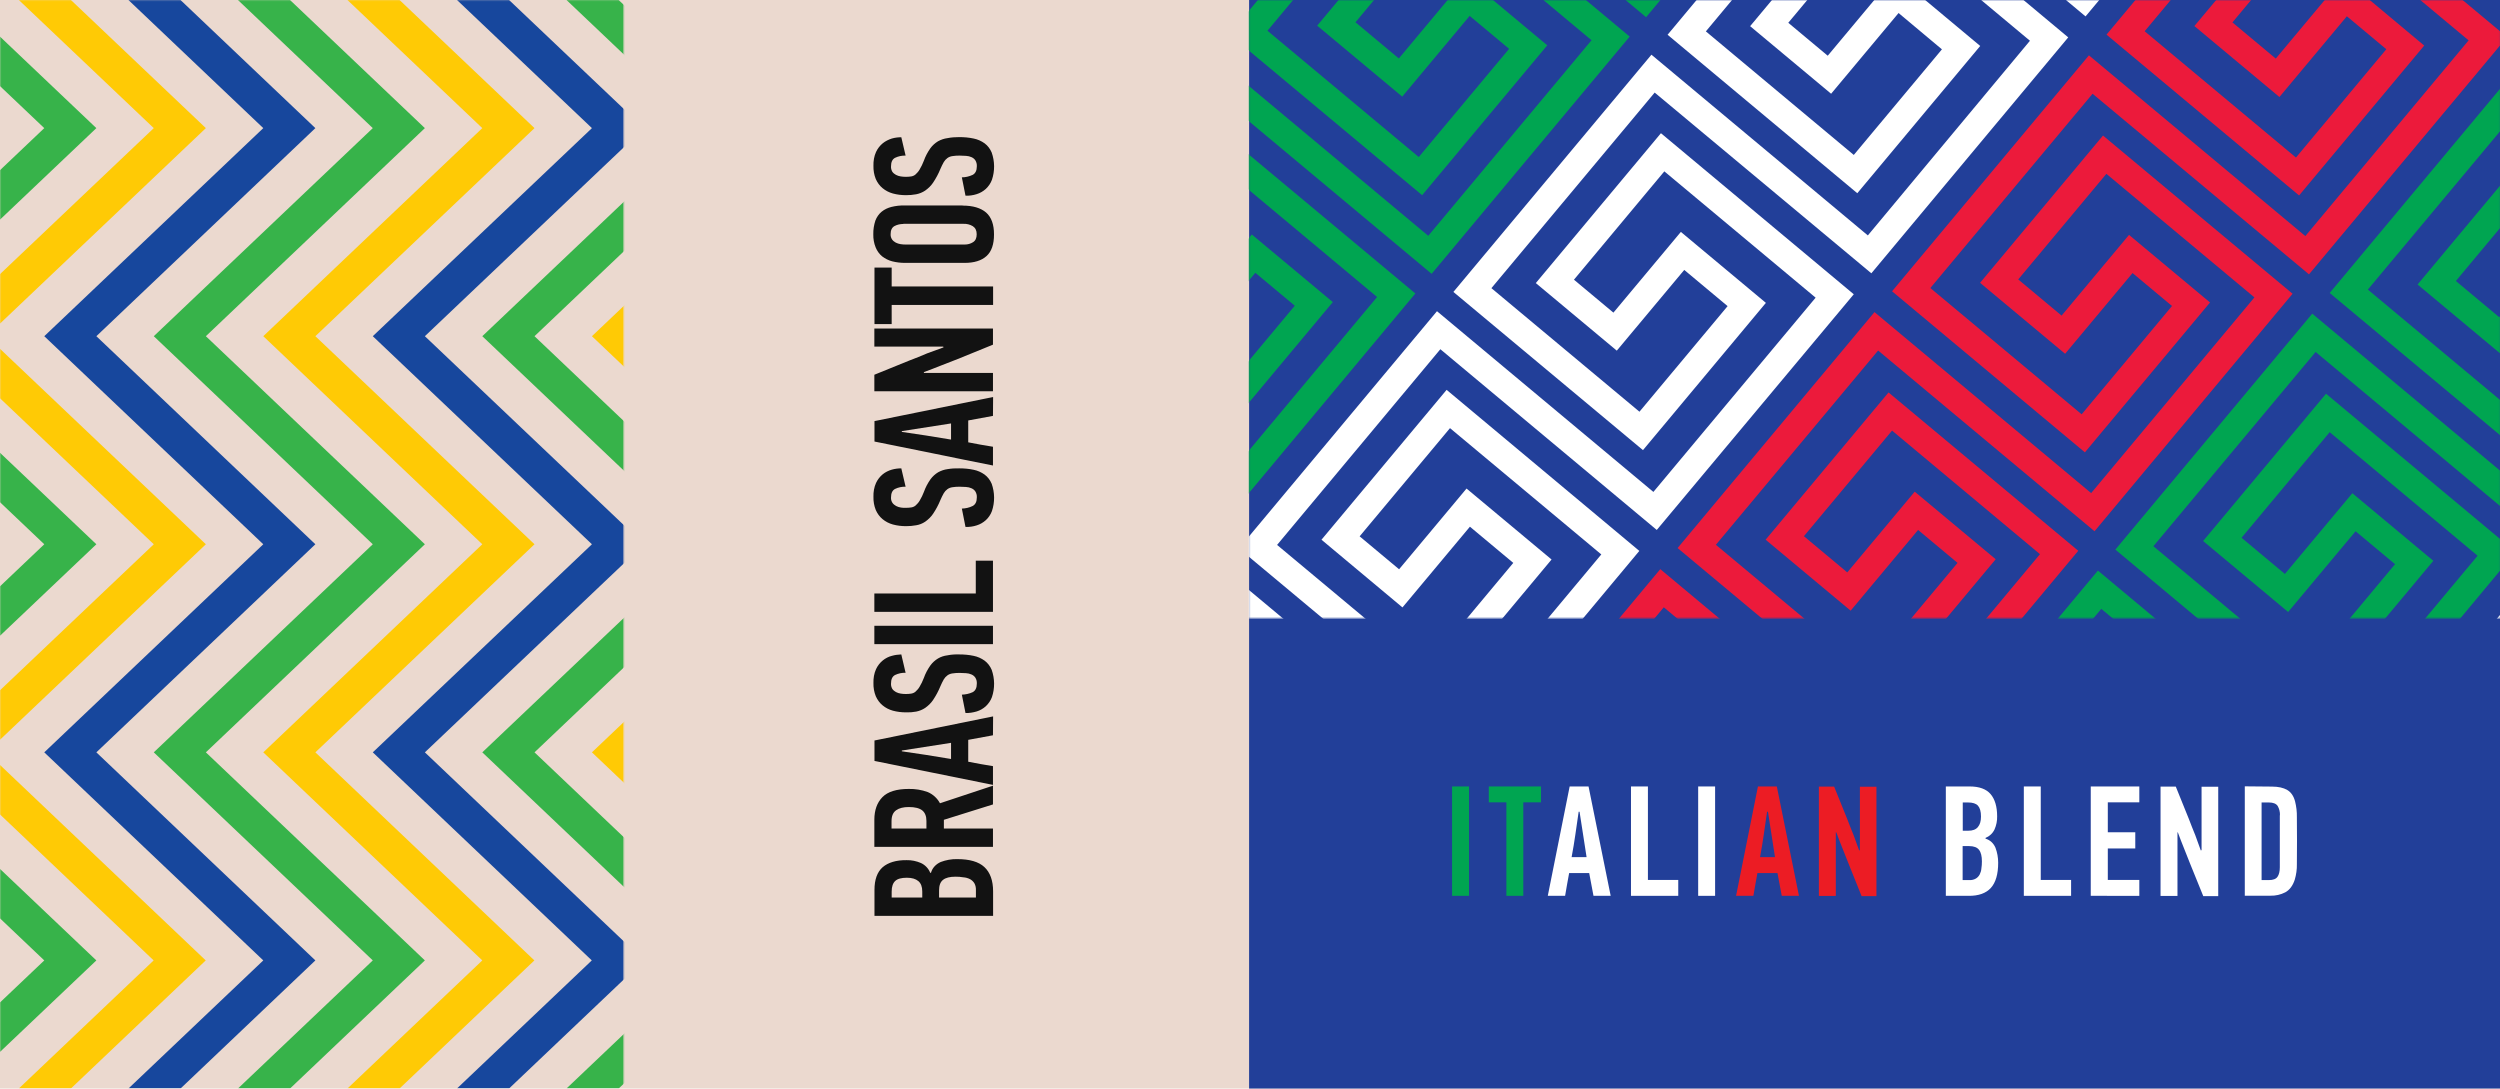 <?xml version="1.0" encoding="UTF-8"?> <svg xmlns="http://www.w3.org/2000/svg" xmlns:xlink="http://www.w3.org/1999/xlink" version="1.1" id="Layer_1" x="0px" y="0px" viewBox="0 0 1920 836" style="enable-background:new 0 0 1920 836;" xml:space="preserve"> <style type="text/css"> .st0{fill:#EBD9CF;} .st1{fill:#223F99;} .st2{fill:#00A551;} .st3{fill:#FFFFFF;} .st4{fill:#EC1C24;} .st5{fill:#121212;} .st6{fill:#FFFFFF;filter:url(#Adobe_OpacityMaskFilter);} .st7{mask:url(#mask0_3518_5601_00000057134964027975987070000016671806281946806691_);} .st8{fill:#EC1A3B;} .st9{fill:#FFFFFF;filter:url(#Adobe_OpacityMaskFilter_00000062911697375628276640000009927310942281775038_);} .st10{mask:url(#mask1_3518_5601_00000067215613904076333660000015902951114627423674_);} .st11{fill:#FFCA05;} .st12{fill:#37B34A;} .st13{fill:#17479D;} </style> <path class="st0" d="M1920,0H0v836h1920V0z"></path> <path class="st1" d="M1920,0H959.3v836H1920V0z"></path> <path class="st2" d="M1115.2,688v-84h13v84H1115.2z"></path> <path class="st2" d="M1169.9,616.3V688h-13v-71.8h-13.5v-12.2h40.1v12.2H1169.9z"></path> <path class="st3" d="M1223.8,688l-3.3-17.5h-15.4c-0.6,2.9-1.1,5.8-1.6,8.8c-0.5,2.9-1,5.9-1.5,8.7h-13.3c2.8-14.1,5.6-28.1,8.4-42 c2.8-13.9,5.6-27.9,8.4-42h14.5l17,84H1223.8z M1212.4,623.5c-0.8,5.8-1.7,11.6-2.5,17.3s-1.8,11.6-2.9,17.5h11.5l-5.4-34.9H1212.4z "></path> <path class="st3" d="M1252.6,688v-84h13v71.8h23.3V688L1252.6,688z"></path> <path class="st3" d="M1304.2,688v-84h13v84H1304.2z"></path> <path class="st4" d="M1368.4,688l-3.3-17.5h-15.4c-0.6,2.9-1.1,5.8-1.6,8.8c-0.5,2.9-1,5.9-1.5,8.7h-13.3c2.8-14.1,5.6-28.1,8.4-42 c2.8-13.9,5.6-27.9,8.4-42h14.5l17,84H1368.4z M1357.1,623.5c-0.8,5.8-1.7,11.6-2.5,17.3s-1.8,11.6-2.9,17.5h11.5l-5.4-34.9H1357.1z "></path> <path class="st4" d="M1409.9,639.2v48.9h-13v-84h11.7l10.1,25c0.8,2.1,1.6,4.1,2.4,6.2c0.8,2,1.7,4.1,2.5,6.2l4.2,11.6 c0.2,0,0.3,0,0.3-0.1c0.1-0.1,0.2-0.1,0.3-0.1v-48.7h12.7v84h-11.4l-10-24.9c-1.6-4.1-3.2-8.1-4.8-12.1c-1.6-3.9-3.1-7.9-4.6-11.9 L1409.9,639.2z"></path> <path class="st3" d="M1524.9,644.1c1.7,0.5,3.3,1.4,4.6,2.6c1.3,1.2,2.3,2.7,3,4.3c1.4,3.7,2.1,7.6,2.1,11.6 c0,8.8-1.9,15.2-5.6,19.3c-3.7,4.1-9.5,6.2-17.2,6.1h-17.4v-84h18.3c7.4,0,12.8,2,16.1,5.9c3.3,3.9,5,9.6,5,17 c0.1,3.5-0.6,6.9-2,10.1c-1.4,3-3.9,5.3-6.9,6.5L1524.9,644.1z M1521.4,627.1c0-3.9-0.8-6.6-2.3-8.3s-4.1-2.5-7.6-2.5h-4.1V638h4.2 c3.4,0,5.8-0.9,7.4-2.8C1520.6,633.3,1521.4,630.7,1521.4,627.1L1521.4,627.1z M1522.1,661.5c0-3.9-0.7-6.9-2.2-8.8 c-1.4-1.9-4-2.9-7.6-2.9h-5v26.1h5.2c1.7,0.1,3.5-0.3,5-1.2c1.2-0.7,2.2-1.8,2.9-3.1c0.7-1.4,1.2-3,1.3-4.6 C1522,665.2,1522.1,663.4,1522.1,661.5L1522.1,661.5z"></path> <path class="st3" d="M1554.3,688v-84h13v71.8h23.3V688L1554.3,688z"></path> <path class="st3" d="M1605.7,688v-84h37.3v12.2h-24.2v23h21.1v12.4h-21.1v24.2h24.2v12.2L1605.7,688z"></path> <path class="st3" d="M1672.3,639.2v48.9h-13v-84h11.7l10.1,25c0.8,2.1,1.6,4.1,2.4,6.2c0.8,2,1.7,4.1,2.5,6.2l4.2,11.6 c0.2,0,0.3,0,0.3-0.1c0.1-0.1,0.2-0.1,0.3-0.1v-48.7h12.8v84h-11.5l-10.1-24.9c-1.6-4.1-3.2-8.1-4.8-12.1c-1.6-3.9-3.1-7.9-4.6-11.9 L1672.3,639.2z"></path> <path class="st3" d="M1744.8,604.1c5,0,8.9,0.9,11.8,2.6c2.9,1.7,4.9,4.6,6,8.7c1,4,1.5,8.1,1.4,12.2c0,5.2,0.1,11.3,0.1,18.3 s0,12.9-0.1,17.8c0.1,4-0.5,8-1.6,11.8c-1.5,4.7-4,8-7.3,9.8c-3.5,1.8-7.4,2.7-11.4,2.6h-19.7v-84L1744.8,604.1z M1751,626.1 c0.1-2.5-0.5-5-1.8-7.2c-1.2-1.7-3.4-2.6-6.7-2.6h-5.6v59.6h5.6c3.2,0,5.4-0.8,6.6-2.5c1.2-1.7,1.8-4.2,1.8-7.4V626.1z"></path> <path class="st5" d="M715,670.3c0.5-1.9,1.5-3.6,2.8-5c1.3-1.4,2.9-2.5,4.7-3.3c4-1.5,8.3-2.3,12.6-2.2c9.5,0,16.5,2,20.9,6.1 c4.4,4.1,6.7,10.3,6.7,18.7v18.8h-91.1v-19.9c0-8,2.1-13.8,6.3-17.5c4.2-3.6,10.4-5.5,18.4-5.4c3.8-0.1,7.5,0.7,11,2.2 c3.2,1.5,5.8,4.2,7.1,7.5H715z M696.5,674.1c-4.2,0-7.2,0.8-9,2.5c-1.8,1.7-2.7,4.4-2.7,8.2v4.5h23.5v-4.6c0-3.7-1-6.3-3-8 C703.3,675,700.4,674.1,696.5,674.1z M733.8,673.3c-4.3,0-7.5,0.8-9.5,2.4c-2.1,1.6-3.1,4.3-3.1,8.2v5.4h28.3v-5.6 c0.1-1.9-0.3-3.8-1.2-5.4c-0.8-1.3-2-2.4-3.3-3.1c-1.6-0.8-3.3-1.3-5-1.4C737.8,673.4,735.8,673.3,733.8,673.3z"></path> <path class="st5" d="M671.5,629.6c0-7.4,2.1-13.2,6.2-17.4c4.1-4.2,10.9-6.3,20.2-6.3c5-0.1,9.9,0.7,14.6,2.4c4,1.7,7.3,4.7,9.4,8.6 l40.7-13.5v14.4l-37.7,11.8v6.7h37.7v14.1h-91.1V629.6z M684.8,636.3h26.7v-5.8c0-3.7-1.1-6.4-3.2-8.1c-2.1-1.7-5.6-2.6-10.3-2.6 c-4.2,0-7.4,0.8-9.8,2.5s-3.5,4.5-3.5,8.4V636.3z"></path> <path class="st5" d="M762.6,564.7l-19,3.5V585c3.1,0.6,6.3,1.2,9.5,1.8c3.2,0.6,6.4,1.1,9.5,1.6v14.4c-15.3-3.1-30.4-6.1-45.5-9.2 c-15.1-3.1-30.3-6.1-45.5-9.2v-15.7l91.1-18.5L762.6,564.7z M692.6,577c6.3,0.9,12.5,1.8,18.8,2.8s12.6,2,19,3.1v-12.4l-37.8,5.9 L692.6,577z"></path> <path class="st5" d="M736.7,502.6c3.7,0,7.4,0.3,11.1,1.1c3,0.6,5.9,1.9,8.4,3.7c2.4,1.8,4.2,4.2,5.4,7c2.4,6.8,2.5,14.2,0.2,21 c-1,2.7-2.6,5-4.7,7c-2,1.8-4.4,3.2-7,4c-2.8,0.8-5.7,1.3-8.6,1.2l-2.8-14.1c2.9-0.1,5.7-0.7,8.3-1.9c2.1-1.1,3.2-3.3,3.2-6.6 c0.1-1.6-0.3-3.2-1.1-4.5c-0.7-1.1-1.8-2-3-2.5c-1.3-0.6-2.7-0.9-4.2-1c-1.6-0.1-3.2-0.2-5-0.2c-1.8,0-3.7,0.1-5.5,0.4 c-1.4,0.2-2.7,0.7-3.8,1.5c-1.1,0.8-2.1,1.9-2.8,3.1c-1,1.7-1.8,3.5-2.6,5.3c-1.5,3.7-3.4,7.2-5.6,10.5c-1.6,2.4-3.7,4.4-6.1,6.1 c-2.1,1.4-4.4,2.3-6.8,2.8c-2.6,0.5-5.3,0.7-7.9,0.6c-3.4,0-6.8-0.4-10.1-1.3c-2.9-0.8-5.6-2.2-7.9-4.1c-2.3-1.9-4-4.3-5.2-7 c-1.3-3.2-1.9-6.7-1.8-10.2c-0.1-3.6,0.5-7.3,2-10.6c1.2-2.6,3-4.9,5.2-6.7c2-1.6,4.4-2.9,6.9-3.5c2.4-0.7,4.9-1,7.3-1.1l3.3,14.1 c-2.8-0.1-5.6,0.5-8.1,1.7c-2.1,1.1-3.1,3.3-3.1,6.6c-0.1,1.4,0.3,2.9,1,4.1c0.7,1,1.7,1.8,2.8,2.4c1.1,0.6,2.4,1,3.7,1.2 c1.3,0.2,2.6,0.3,3.9,0.3c1.4,0,2.8-0.1,4.1-0.3c1.2-0.2,2.4-0.7,3.3-1.5c1.2-1.1,2.3-2.3,3.1-3.7c1.3-2.2,2.4-4.4,3.3-6.8 c1.2-3.4,2.9-6.6,5-9.6c1.6-2.2,3.6-4,5.9-5.4c2.2-1.3,4.7-2.1,7.2-2.4C730.5,502.7,733.6,502.5,736.7,502.6z"></path> <path class="st5" d="M762.6,494.7h-91.1v-14.1h91.1V494.7z"></path> <path class="st5" d="M762.6,469.9h-91.1v-14.1h77.9v-25.2h13.2V469.9z"></path> <path class="st5" d="M736.7,359.7c3.7,0,7.4,0.3,11.1,1.1c3,0.6,5.9,1.9,8.4,3.7c2.4,1.8,4.2,4.2,5.4,7c2.4,6.8,2.5,14.2,0.2,21 c-1,2.7-2.6,5.1-4.7,7c-2,1.8-4.4,3.2-7,4c-2.8,0.9-5.7,1.3-8.6,1.2l-2.8-14.1c2.9-0.1,5.7-0.7,8.3-2c2.1-1.1,3.2-3.3,3.2-6.6 c0.1-1.6-0.3-3.2-1.1-4.5c-0.7-1.1-1.8-2-3-2.5c-1.3-0.6-2.7-0.9-4.2-1c-1.6-0.1-3.2-0.2-5-0.2c-1.8,0-3.7,0.1-5.5,0.4 c-1.4,0.2-2.7,0.7-3.8,1.5c-1.1,0.8-2.1,1.9-2.8,3.1c-1,1.7-1.8,3.5-2.6,5.3c-1.5,3.7-3.4,7.2-5.6,10.5c-1.6,2.4-3.7,4.4-6.1,6.1 c-2.1,1.4-4.4,2.3-6.8,2.7c-2.6,0.5-5.3,0.7-7.9,0.7c-3.4,0-6.8-0.4-10.1-1.3c-2.9-0.8-5.6-2.2-7.9-4.1c-2.3-1.9-4-4.3-5.2-7 c-1.3-3.2-1.9-6.7-1.8-10.2c-0.1-3.6,0.5-7.3,2-10.6c1.2-2.6,3-4.9,5.2-6.7c2-1.6,4.4-2.8,6.9-3.5c2.4-0.7,4.9-1,7.3-1l3.3,14.1 c-2.8-0.1-5.6,0.5-8.1,1.7c-2.1,1.1-3.1,3.3-3.1,6.6c-0.1,1.4,0.3,2.9,1.1,4.1c0.7,1,1.7,1.8,2.8,2.4c1.1,0.6,2.4,1,3.7,1.2 c1.3,0.2,2.6,0.3,3.9,0.2c1.4,0,2.8-0.1,4.1-0.3c1.2-0.2,2.4-0.7,3.3-1.5c1.2-1.1,2.3-2.3,3.1-3.7c1.3-2.2,2.4-4.4,3.3-6.8 c1.2-3.4,2.9-6.6,5-9.6c1.6-2.2,3.6-4,5.9-5.4c2.2-1.2,4.7-2.1,7.2-2.4C730.6,359.8,733.6,359.6,736.7,359.7z"></path> <path class="st5" d="M762.6,319.4l-19,3.5v16.8c3.1,0.6,6.3,1.2,9.5,1.8c3.2,0.6,6.4,1.1,9.5,1.6v14.4c-15.3-3-30.4-6.1-45.5-9.2 c-15.1-3.1-30.3-6.1-45.5-9.2v-15.7l91.1-18.5L762.6,319.4z M692.6,331.7c6.3,0.9,12.5,1.8,18.8,2.8c6.2,1,12.6,2,19,3.1v-12.4 l-37.8,5.9L692.6,331.7z"></path> <path class="st5" d="M709.6,286.4h53v14.1h-91.1v-12.7l27.1-11c2.3-0.9,4.5-1.7,6.7-2.6c2.2-0.9,4.4-1.8,6.7-2.8l12.6-4.6 c0-0.2,0-0.3-0.1-0.3c-0.1-0.1-0.1-0.2-0.1-0.3h-52.9v-13.9h91.1v12.4l-27,11c-4.4,1.7-8.8,3.5-13.1,5.1c-4.3,1.7-8.6,3.4-13,5 L709.6,286.4z"></path> <path class="st5" d="M684.8,220h77.9v14.2h-77.9v14.7h-13.2v-43.4h13.2V220z"></path> <path class="st5" d="M739.3,157.9c7.9,0,13.9,1.8,18,5.3c4.1,3.6,6.1,9.2,6.1,16.8c0,7.7-1.9,13.2-5.8,16.7 c-3.9,3.5-9.5,5.2-16.8,5.2H695c-3.3,0-6.6-0.4-9.8-1.2c-2.8-0.7-5.4-2.1-7.7-3.8c-2.2-1.8-3.9-4.2-5-6.9c-1.3-3.2-1.9-6.7-1.8-10.1 c-0.1-3.6,0.5-7.1,1.6-10.5c1-2.6,2.6-5,4.8-6.8c2.2-1.8,4.8-3,7.6-3.7c3.3-0.8,6.7-1.2,10.1-1.1H739.3z M693.8,172 c-2.4,0-4.7,0.5-6.8,1.6c-2,1.1-3,3.2-3,6.2c-0.1,1.4,0.3,2.9,1.1,4.1c0.7,1,1.7,1.8,2.8,2.4c1.2,0.6,2.4,1,3.7,1.2 c1.2,0.2,2.5,0.3,3.7,0.3H741c2.2,0,4.4-0.6,6.3-1.8c1.9-1.2,2.8-3.2,2.8-6.1c0-2.9-1-4.9-3-6.2c-2.2-1.3-4.6-1.9-7.1-1.8H693.8z"></path> <path class="st5" d="M736.7,105.3c3.7,0,7.4,0.3,11.1,1.1c3,0.6,5.9,1.9,8.4,3.7c2.4,1.8,4.2,4.2,5.4,7c2.4,6.8,2.5,14.2,0.2,21 c-1,2.7-2.6,5-4.7,7c-2,1.8-4.4,3.2-7,4c-2.8,0.9-5.7,1.3-8.6,1.2l-2.8-14.1c2.9,0,5.7-0.7,8.3-1.9c2.1-1.1,3.2-3.3,3.2-6.6 c0.1-1.6-0.3-3.2-1.1-4.5c-0.7-1.1-1.8-2-3-2.5c-1.3-0.6-2.7-0.9-4.2-1c-1.6-0.1-3.2-0.2-5-0.2c-1.8,0-3.7,0.1-5.5,0.4 c-1.4,0.2-2.7,0.7-3.8,1.5c-1.1,0.8-2.1,1.9-2.8,3.1c-1,1.7-1.8,3.5-2.6,5.3c-1.5,3.7-3.4,7.2-5.6,10.5c-1.6,2.4-3.7,4.4-6.1,6.1 c-2.1,1.4-4.4,2.3-6.8,2.8c-2.6,0.5-5.3,0.7-7.9,0.7c-3.4,0-6.8-0.4-10.1-1.3c-2.9-0.8-5.6-2.2-7.9-4.1c-2.3-1.9-4-4.3-5.2-7 c-1.3-3.2-1.9-6.7-1.8-10.2c-0.1-3.6,0.5-7.3,2-10.6c1.2-2.6,3-4.9,5.2-6.7c2-1.6,4.4-2.8,6.9-3.6c2.4-0.7,4.9-1,7.3-1l3.3,14.1 c-2.8-0.1-5.6,0.5-8.1,1.7c-2.1,1.1-3.1,3.3-3.1,6.6c-0.1,1.4,0.3,2.9,1,4.1c0.7,1,1.7,1.8,2.8,2.4c1.1,0.6,2.4,1,3.7,1.2 c1.3,0.2,2.6,0.3,3.9,0.3c1.4,0,2.8-0.1,4.1-0.3c1.2-0.2,2.4-0.7,3.3-1.5c1.2-1.1,2.3-2.3,3.1-3.7c1.3-2.2,2.4-4.4,3.3-6.8 c1.2-3.4,2.9-6.6,5-9.6c1.6-2.2,3.6-4,5.9-5.4c2.2-1.2,4.7-2.1,7.2-2.4C730.5,105.5,733.6,105.3,736.7,105.3z"></path> <defs> <filter id="Adobe_OpacityMaskFilter" filterUnits="userSpaceOnUse" x="596.1" y="-935.8" width="2174.4" height="2528.7"> <feColorMatrix type="matrix" values="1 0 0 0 0 0 1 0 0 0 0 0 1 0 0 0 0 0 1 0"></feColorMatrix> </filter> </defs> <mask maskUnits="userSpaceOnUse" x="596.1" y="-935.8" width="2174.4" height="2528.7" id="mask0_3518_5601_00000057134964027975987070000016671806281946806691_"> <path class="st6" d="M1920,0H959.3v474.8H1920V0z"></path> </mask> <g class="st7"> <path class="st2" d="M770.3,604.8L596.1,459.4l13.3-16l158.2,132.1l125.4-150.3l-113.7-94.9l-67.7,81.1l33.3,27.8l51.8-62l62.2,52 L763,544.4L614.8,420.7l151.2-181.2l166.2,138.8l125.4-150.2l-113.6-94.9l-67.7,81.1l33.3,27.8l51.8-62l62.2,51.9l-96.1,115.1 L779.5,223.5L930.7,42.3l166.2,138.8l125.4-150.2L1108.7-64L1041,17.1l33.3,27.8l51.8-62l62.2,51.9l-96.1,115.1L944.1,26.3 l151.2-181.2l166.2,138.8L1387-166.4l-113.7-94.9l-67.7,81.1l33.3,27.8l51.8-62l62.2,52l-96.1,115.1L1108.8-171L1260-352.1 l166.2,138.8l125.4-150.2L1438-458.5l-67.7,81.1l33.3,27.8l51.8-62l62.2,52l-96.1,115.1l-148.2-123.7l151.2-181.2l166.2,138.8 l125.4-150.2l-113.7-94.9l-67.7,81.1l33.3,27.8l51.8-62l62.2,52l-96.1,115.1L1438-565.4l151.2-181.2l166.2,138.8l125.4-150.2 l-113.7-94.9l-67.7,81.1l33.3,27.8l51.8-62l62.2,52L1750.8-639l-148.2-123.7l144.6-173.2l16,13.3L1632-765.3l116.2,97l69.4-83.1 l-30.3-25.3l-51.8,62l-65.3-54.5l94.4-113.1l145.6,121.5l-152.1,182.2l-166.2-138.8L1467.3-568l116.2,97l69.4-83.2l-30.3-25.3 l-51.8,62l-65.3-54.5L1600-685l145.6,121.5l-152.1,182.2L1427.3-520l-124.6,149.2l116.2,97l69.4-83.2l-30.3-25.3l-51.8,62 l-65.3-54.5l94.4-113.1l145.6,121.5l-152.1,182.2l-166.2-138.8l-124.6,149.2l116.2,97l69.4-83.2l-30.3-25.3l-51.8,62l-65.3-54.5 l94.4-113.1L1416.3-169L1264.2,13.2L1098-125.6L973.4,23.6l116.2,97l69.4-83.1l-30.3-25.3l-51.8,62l-65.3-54.5l94.4-113.1 l145.6,121.5l-152.1,182.2L933.4,71.6L808.8,220.9l116.2,97l69.4-83.1l-30.3-25.3l-51.8,62l-65.3-54.5l94.4-113.1L1087,225.4 L935,407.6L768.7,268.9L644.2,418.1l116.2,97l69.4-83.1l-30.3-25.3l-51.8,62l-65.3-54.5l94.4-113.1l145.6,121.5L770.3,604.8z"></path> <path class="st3" d="M949.8,793.5l-16-13.3L1065.1,623l-116.2-97l-69.4,83.1l30.3,25.3l51.8-62l65.3,54.5l-94.4,113.1L786.8,618.4 l152.1-182.2L1105.2,575l124.6-149.2l-116.2-97l-69.4,83.1l30.3,25.3l51.8-62l65.3,54.5l-94.4,113.1L951.5,421.2L1103.6,239 l166.2,138.8l124.6-149.2l-116.2-97l-69.4,83.2l30.3,25.3l51.8-62l65.3,54.5l-94.4,113.1l-145.6-121.5l152.1-182.2l166.2,138.8 L1559,31.3l-116.2-97l-69.4,83.2l30.3,25.3l51.8-62l65.3,54.5l-94.4,113.1L1280.7,26.7l152.1-182.2l166.2,138.8l124.6-149.2 l-116.2-97l-69.4,83.2l30.3,25.3l51.8-62l65.3,54.5L1591-49l-145.6-121.5l152.1-182.2l166.2,138.8l124.6-149.2l-116.2-97 l-69.4,83.1l30.3,25.3l51.8-62l65.3,54.5l-94.4,113.1L1610-367.7l152.1-182.2l166.2,138.8l124.6-149.2l-116.2-97l-69.4,83.2 l30.3,25.3l51.8-62l65.3,54.5l-94.4,113.1L1774.6-565l152.1-182.2l174.2,145.4l-13.3,16l-158.2-132.1l-125.4,150.2l113.7,94.9 l67.7-81.1l-33.3-27.8l-51.8,62l-62.2-51.9l96.1-115.1L2082.2-563L1931-381.9l-166.2-138.8l-125.4,150.2l113.7,94.9l67.7-81.1 l-33.3-27.8l-51.8,62l-62.2-51.9l96.1-115.1l148.1,123.7l-151.2,181.2l-166.2-138.8l-125.4,150.3l113.6,94.9l67.7-81.1l-33.3-27.8 l-51.8,62l-62.2-51.9l96.1-115.1l148.1,123.7L1601.7,12.6l-166.2-138.8L1310.1,24.1l113.6,94.9l67.7-81.1L1458.1,10l-51.8,62 l-62.2-51.9L1440.2-95l148.2,123.7l-151.2,181.2L1270.8,71.1l-125.4,150.2l113.7,94.9l67.7-81.1l-33.3-27.8l-51.8,62l-62.2-51.9 l96.1-115.1l148.1,123.7L1272.4,407l-166.2-138.8L980.8,418.5l113.7,94.9l67.7-81.1l-33.3-27.8l-51.8,62l-62.2-52l96.1-115.1 L1259,423.1l-151.2,181.2L941.6,465.5L816.1,615.8l113.6,94.9l67.7-81.1l-33.3-27.8l-51.8,62l-62.2-52l96.1-115.1l148.1,123.7 L949.8,793.5z"></path> <path class="st8" d="M1114.7,999.7L940.5,854.2l13.3-16l158.2,132.1l125.4-150.2l-113.7-94.9l-67.7,81.1l33.3,27.8l51.8-62l62.2,52 l-96.1,115.1L959.3,815.5l151.2-181.2l166.2,138.8l125.4-150.2L1288.5,528l-67.7,81.1l33.3,27.8l51.8-62l62.2,52L1272,742 l-148.1-123.7l151.2-181.2l166.2,138.8l125.4-150.3l-113.6-94.9l-67.7,81.1l33.3,27.8l51.8-62l62.2,51.9l-96.1,115.1l-148.2-123.7 l151.2-181.2L1606,378.7l125.4-150.3l-113.7-94.9l-67.7,81.1l33.3,27.8l51.8-62l62.2,51.9l-96.1,115.1l-148.1-123.7l151.2-181.2 l166.2,138.8l125.4-150.3l-113.7-94.9l-67.7,81.1l33.3,27.8l51.8-62l62.2,52l-96.1,115.1L1617.8,26.6L1769-154.5l166.2,138.8 L2060.7-166L1947-260.9l-67.7,81.1l33.3,27.8l51.8-62l62.2,51.9l-96.1,115.1l-148.1-123.7l151.2-181.2L2099.9-213l125.4-150.2 l-113.7-94.9L2044-377l33.3,27.8l51.8-62l62.2,52l-96.1,115.1l-148.2-123.7L2091.6-541l16,13.3l-131.2,157.2l116.2,97l69.4-83.1 l-30.3-25.3l-51.8,62l-65.3-54.5l94.4-113.1l145.6,121.5l-152.1,182.2l-166.2-138.8l-124.6,149.2l116.2,97l69.4-83.2l-30.3-25.3 l-51.8,62l-65.3-54.5l94.4-113.1L2090-168.7L1937.9,13.5l-166.2-138.8L1647.1,24l116.2,97l69.4-83.2l-30.3-25.3l-51.8,62 l-65.3-54.5L1779.8-93l145.6,121.5l-152.1,182.2L1607.1,72l-124.6,149.2l116.2,97l69.4-83.2l-30.3-25.3l-51.8,62l-65.3-54.5 l94.4-113.1l145.6,121.5L1608.6,408l-166.2-138.8l-124.6,149.2l116.2,97l69.4-83.1l-30.3-25.3l-51.8,62l-65.3-54.5l94.4-113.1 L1596.1,423L1444,605.2l-166.2-138.8l-124.6,149.2l116.2,97l69.4-83.1l-30.3-25.3l-51.8,62l-65.3-54.5l94.4-113.1l145.6,121.5 l-152.1,182.2l-166.2-138.8L988.6,812.9l116.2,97l69.4-83.2l-30.3-25.3l-51.8,62l-65.3-54.5l94.4-113.1l145.6,121.6L1114.7,999.7z"></path> <path class="st2" d="M1286.1,1198l-174.2-145.4l13.3-16l158.2,132.1l125.4-150.2l-113.7-94.9l-67.7,81.1l33.3,27.8l51.8-62 l62.2,51.9l-96.1,115.1l-148.1-123.7l151.2-181.2l166.2,138.8l125.4-150.2l-113.7-94.9l-67.7,81.1l33.3,27.8l51.8-62l62.2,52 l-96.1,115.1l-148.1-123.7l151.2-181.2l166.2,138.8L1738.2,624l-113.6-94.9l-67.7,81.1l33.3,27.8l51.8-62l62.2,52l-96.1,115.1 l-148.1-123.7l151.2-181.2L1777.4,577l125.4-150.2l-113.6-94.9l-67.7,81.1l33.3,27.8l51.8-62l62.2,51.9l-96.1,115.1l-148.1-123.7 l151.2-181.2L1942,379.8l125.4-150.2l-113.6-94.9l-67.7,81.1l33.3,27.8l51.8-62l62.2,51.9l-96.1,115.1L1789.2,225l151.2-181.2 l166.2,138.8l125.4-150.2l-113.7-94.9l-67.7,81.1l33.3,27.8l51.8-62l62.2,52L2102,151.5L1953.8,27.8l151.2-181.2l166.2,138.8 l125.4-150.3l-113.6-94.9l-67.7,81.1l33.3,27.8l51.8-62l62.2,52l-96.1,115.1l-148.1-123.7l144.6-173.2l16,13.3l-131.2,157.2 l116.2,97l69.4-83.2l-30.3-25.3l-51.8,62l-65.3-54.5l94.4-113.1L2426-167.5L2273.9,14.7l-166.2-138.8L1983.2,25.2l116.2,97 l69.4-83.1l-30.3-25.3l-51.8,62l-65.3-54.5l94.4-113.1l145.6,121.5l-152.1,182.2L1943.1,73.2l-124.6,149.2l116.2,97l69.4-83.1 l-30.3-25.3l-51.8,62l-65.3-54.5l94.4-113.1l145.6,121.5l-152.1,182.2l-166.2-138.8l-124.6,149.2l116.2,97l69.4-83.2l-30.3-25.3 l-51.8,62l-65.3-54.5l94.4-113.1l145.6,121.5L1780,606.4l-166.2-138.8l-124.6,149.2l116.2,97l69.4-83.2l-30.3-25.3l-51.8,62 l-65.3-54.5l94.4-113.1l145.6,121.5l-152.1,182.2l-166.2-138.8L1324.6,814l116.2,97l69.4-83.1l-30.3-25.3l-51.8,62l-65.3-54.5 l94.4-113.1l145.6,121.5l-152.1,182.2L1284.6,862L1160,1011.3l116.2,97l69.4-83.2l-30.3-25.3l-51.8,62l-65.3-54.5l94.4-113.1 l145.6,121.5L1286.1,1198z"></path> <path class="st3" d="M1465.7,1386.7l-16-13.3l131.2-157.2l-116.2-97l-69.4,83.2l30.3,25.3l51.8-62l65.3,54.5l-94.4,113.1 l-145.6-121.6l152.1-182.2l166.2,138.8l124.6-149.2l-116.2-97l-69.4,83.1l30.3,25.3l51.8-62l65.3,54.5l-94.4,113.1l-145.6-121.5 l152.1-182.2l166.2,138.8l124.6-149.2l-116.2-97l-69.4,83.1l30.3,25.3l51.8-62l65.3,54.5l-94.4,113.1l-145.6-121.5L1784,634.9 l166.2,138.8l124.6-149.2l-116.2-97l-69.4,83.2l30.3,25.3l51.8-62l65.3,54.5l-94.4,113.1l-145.6-121.5l152.1-182.2l166.2,138.8 l124.6-149.2l-116.2-97l-69.4,83.1l30.3,25.3l51.8-62l65.3,54.5l-94.4,113.1l-145.6-121.5l152.1-182.2l166.2,138.8L2404.1,230 l-116.2-97l-69.4,83.2l30.3,25.3l51.8-62l65.3,54.5L2271.4,347l-145.6-121.5l152.1-182.2L2444.1,182l124.6-149.2l-116.2-97 L2383.1,19l30.3,25.3l51.8-62l65.3,54.5l-94.4,113.1L2290.5,28.3l152.1-182.2L2616.8-8.5l-13.3,16l-158.2-132.1L2319.8,25.6 l113.6,94.9l67.7-81.1l-33.3-27.8l-51.8,62l-62.2-52l96.1-115.1L2598,30.2l-151.2,181.2L2280.6,72.6l-125.4,150.2l113.7,94.9 l67.7-81.1l-33.3-27.8l-51.8,62l-62.2-51.9l96.1-115.1l148.1,123.7l-151.2,181.2l-166.2-138.8l-125.4,150.2l113.6,94.9l67.7-81.1 l-33.3-27.8l-51.8,62l-62.2-52l96.1-115.1l148.1,123.7l-151.2,181.2L1951.3,467l-125.4,150.3l113.7,94.9l67.7-81.1l-33.3-27.8 l-51.8,62l-62.2-51.9l96.1-115.1l148.1,123.7L1952.9,803l-166.2-138.8l-125.4,150.2l113.7,94.9l67.7-81.1l-33.3-27.8l-51.8,62 l-62.2-52l96.1-115.1l148.1,123.7l-151.2,181.2L1622,861.5l-125.4,150.2l113.7,94.9l67.7-81.1l-33.3-27.8l-51.8,62l-62.2-52 l96.1-115.1l148.2,123.7l-151.2,181.2l-166.2-138.8L1332,1208.9l113.7,94.9l67.7-81.1l-33.3-27.8l-51.8,62l-62.2-52l96.1-115.1 l148.1,123.7L1465.7,1386.7z"></path> <path class="st8" d="M1630.6,1592.9l-174.2-145.4l13.3-16l158.2,132.1l125.4-150.2l-113.7-94.9l-67.7,81.1l33.3,27.8l51.8-62 l62.2,52l-96.1,115.1l-148.2-123.7l151.2-181.2l166.2,138.8l125.4-150.2l-113.7-94.9l-67.7,81.1l33.3,27.8l51.8-62l62.2,51.9 l-96.1,115.1l-148.1-123.7l151.2-181.2l166.2,138.8l125.4-150.2L1969,924l-67.7,81.1l33.3,27.8l51.8-62l62.2,51.9l-96.1,115.1 l-148.2-123.7l151.2-181.2l166.2,138.8l125.4-150.2l-113.6-94.9l-67.7,81.1l33.3,27.8l51.8-62l62.2,52l-96.1,115.1L1969,817.1 l151.2-181.2l166.2,138.8l125.4-150.2l-113.6-94.9l-67.7,81.1l33.3,27.8l51.8-62l62.2,52l-96.1,115.1l-148.1-123.7l151.2-181.2 l166.2,138.8l125.4-150.3l-113.6-94.9l-67.7,81.1l33.3,27.8l51.8-62l62.2,51.9l-96.1,115.1l-148.1-123.7l151.2-181.2l166.2,138.8 l125.4-150.3l-113.6-94.9l-67.7,81.1l33.3,27.8l51.8-62l62.2,52L2611,349.1l-148.1-123.7l144.6-173.2l16,13.3l-131.2,157.2 l116.2,97l69.4-83.2l-30.3-25.3l-51.8,62l-65.3-54.5l94.4-113.1l145.6,121.5l-152.1,182.2l-166.2-138.8L2327.6,420l116.2,97 l69.4-83.1l-30.3-25.3l-51.8,62l-65.3-54.5l94.4-113.1l145.6,121.6l-152.1,182.2L2287.5,468l-124.6,149.2l116.2,97l69.4-83.2 l-30.3-25.3l-51.8,62l-65.3-54.5l94.4-113.1l145.6,121.5L2289.1,804l-166.2-138.8l-124.6,149.2l116.2,97l69.4-83.1l-30.3-25.3 l-51.8,62l-65.3-54.5l94.4-113.1L2276.6,819l-152.1,182.2l-166.2-138.8l-124.6,149.2l116.2,97l69.4-83.2l-30.3-25.3l-51.8,62 l-65.3-54.5l94.4-113.1l145.6,121.6l-152.1,182.2l-166.2-138.8L1669,1208.9l116.2,97l69.4-83.2l-30.3-25.3l-51.8,62l-65.3-54.5 l94.4-113.1l145.6,121.5l-152.1,182.2L1629,1256.9l-124.6,149.2l116.2,97l69.4-83.2l-30.3-25.3l-51.8,62l-65.3-54.5l94.4-113.1 l145.6,121.6L1630.6,1592.9z"></path> </g> <defs> <filter id="Adobe_OpacityMaskFilter_00000073679717449575190540000014528496954916453815_" filterUnits="userSpaceOnUse" x="-134.3" y="-231.2" width="797.1" height="1298.4"> <feColorMatrix type="matrix" values="1 0 0 0 0 0 1 0 0 0 0 0 1 0 0 0 0 0 1 0"></feColorMatrix> </filter> </defs> <mask maskUnits="userSpaceOnUse" x="-134.3" y="-231.2" width="797.1" height="1298.4" id="mask1_3518_5601_00000067215613904076333660000015902951114627423674_"> <path style="fill:#FFFFFF;filter:url(#Adobe_OpacityMaskFilter_00000073679717449575190540000014528496954916453815_);" d=" M478.9,836V0H0v836H478.9z"></path> </mask> <g class="st10"> <path class="st11" d="M633.3,1067.2L454.6,897.4l168.2-159.8L454.6,577.8L622.8,418L454.6,258.2L622.8,98.4L454.6-61.4l178.8-169.8 l19,20L494.6-61.4L662.8,98.4L494.6,258.2L662.8,418L494.6,577.8l168.2,159.8L494.6,897.4l157.7,149.8L633.3,1067.2z"></path> <path class="st12" d="M549.2,1067.2L370.4,897.4l168.2-159.8L370.4,577.8L538.7,418L370.4,258.2L538.7,98.4L370.4-61.4l178.8-169.8 l19,20L410.5-61.4L578.7,98.4L410.5,258.2L578.7,418L410.5,577.8l168.2,159.8L410.5,897.4l157.7,149.8L549.2,1067.2z"></path> <path class="st13" d="M465.1,1067.2L286.3,897.4l168.2-159.8L286.3,577.8L454.6,418L286.3,258.2L454.6,98.4L286.3-61.4l178.8-169.8 l19,20L326.3-61.4L494.6,98.4L326.3,258.2L494.6,418L326.3,577.8l168.2,159.8L326.3,897.4l157.7,149.8L465.1,1067.2z"></path> <path class="st11" d="M381,1067.2L202.2,897.4l168.2-159.8L202.2,577.8L370.4,418L202.2,258.2L370.4,98.4L202.2-61.4L381-231.2 l19,20L242.2-61.4L410.5,98.4L242.2,258.2L410.5,418L242.2,577.8l168.2,159.8L242.2,897.4l157.7,149.8L381,1067.2z"></path> <path class="st12" d="M296.8,1067.2L118.1,897.4l168.2-159.8L118.1,577.8L286.3,418L118.1,258.2L286.3,98.4L118.1-61.4l178.8-169.8 l19,20L158.1-61.4L326.3,98.4L158.1,258.2L326.3,418L158.1,577.8l168.2,159.8L158.1,897.4l157.7,149.8L296.8,1067.2z"></path> <path class="st13" d="M212.7,1067.2L34,897.4l168.2-159.8L34,577.8L202.2,418L34,258.2L202.2,98.4L34-61.4l178.8-169.8l19,20 L74-61.4L242.2,98.4L74,258.2L242.2,418L74,577.8l168.2,159.8L74,897.4l157.7,149.8L212.7,1067.2z"></path> <path class="st11" d="M128.6,1067.2L-50.2,897.4l168.2-159.8L-50.2,577.8L118.1,418L-50.2,258.2L118.1,98.4L-50.2-61.4l178.8-169.8 l19,20L-10.2-61.4L158.1,98.4L-10.2,258.2L158.1,418L-10.2,577.8l168.2,159.8L-10.2,897.4l157.7,149.8L128.6,1067.2z"></path> <path class="st12" d="M44.5,1067.2l-178.8-169.8L34,737.6l-168.2-159.8L34,418l-168.2-159.8L34,98.4L-134.3-61.4L44.5-231.2l19,20 L-94.3-61.4L74,98.4L-94.3,258.2L74,418L-94.3,577.8L74,737.6L-94.3,897.4l157.7,149.8L44.5,1067.2z"></path> </g> </svg> 